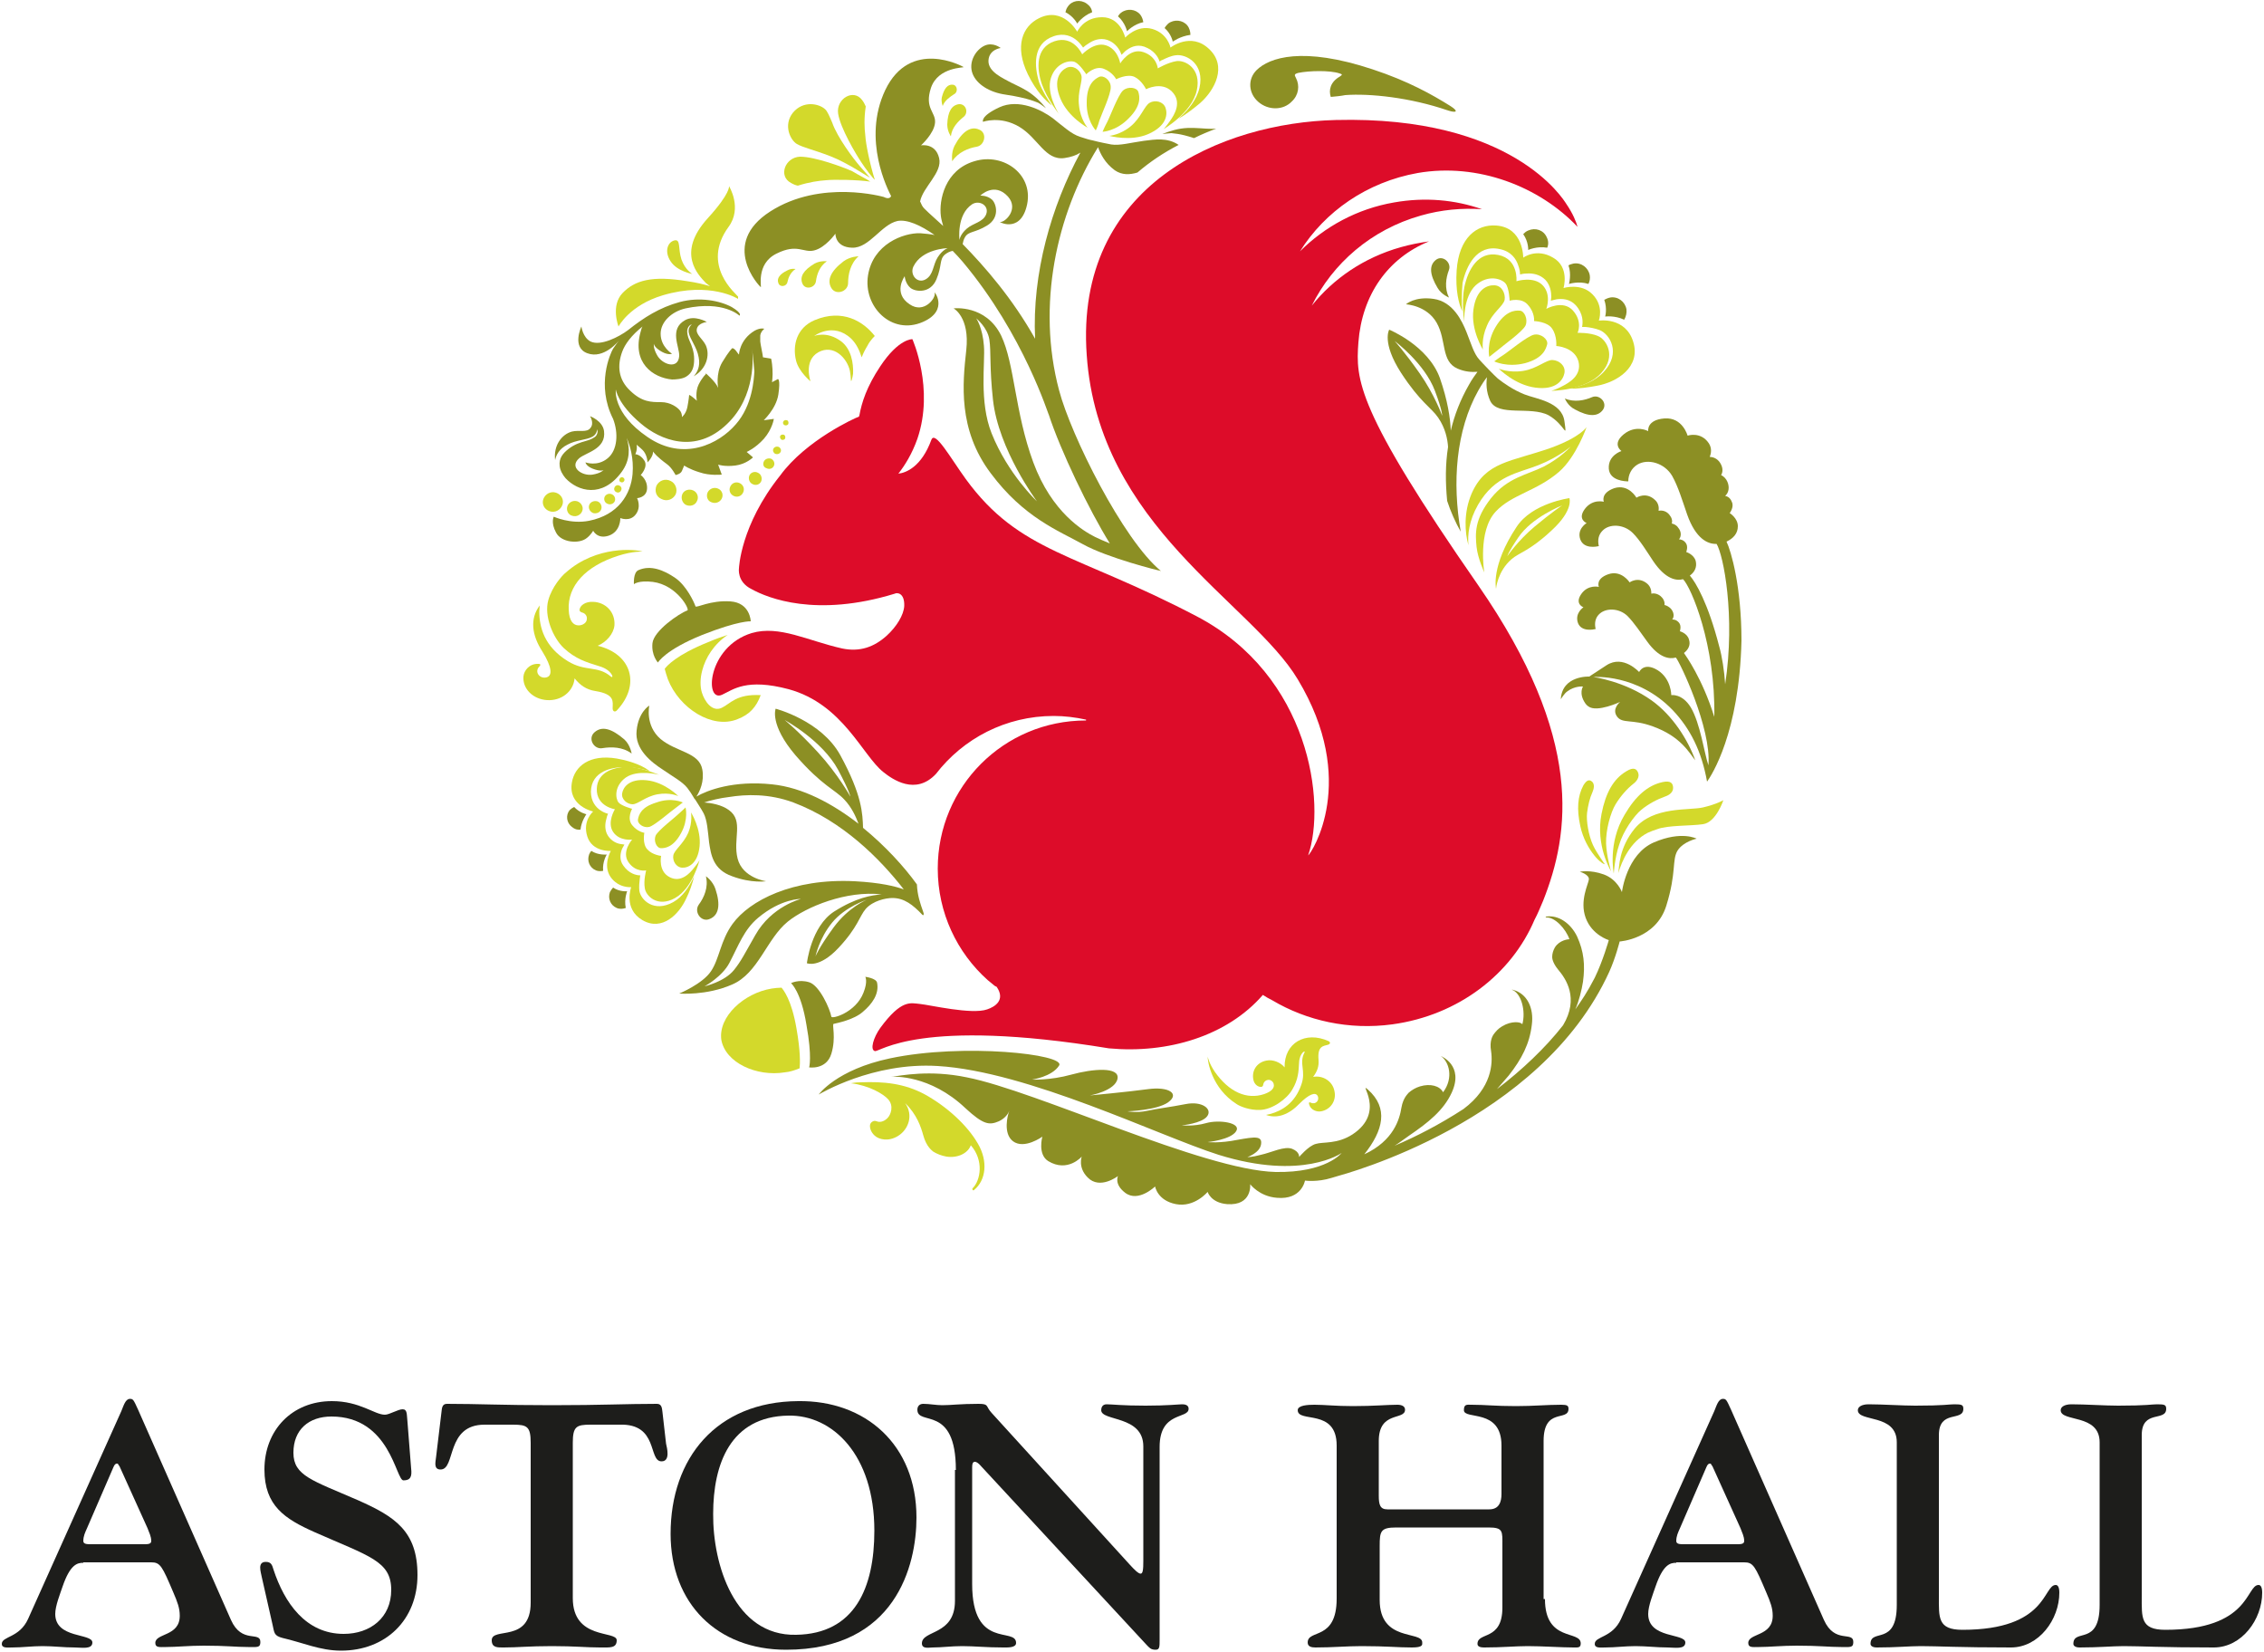 <?xml version="1.0" encoding="utf-8"?>
<!-- Generator: Adobe Illustrator 22.0.0, SVG Export Plug-In . SVG Version: 6.00 Build 0)  -->
<svg version="1.1" id="Layer_1" xmlns="http://www.w3.org/2000/svg" xmlns:xlink="http://www.w3.org/1999/xlink" x="0px" y="0px"
	 viewBox="0 0 500 364.8" style="enable-background:new 0 0 500 364.8;" xml:space="preserve">
<style type="text/css">
	.st0{fill:#D3D92B;}
	.st1{fill:#8C8F24;}
	.st2{fill:#DD0C29;}
	.st3{fill:#1D1D1B;}
</style>
<path class="st0" d="M266.7,233.3c0,0,0.3,1.5,1.6,3.4c3.1,4.4,7,6.2,10.9,4.9c1.7-0.6,2.3-1.4,2.1-2.2c-0.1-0.6-0.8-1.1-1.4-0.9
	c-0.5,0.1-0.8,0.5-0.9,0.9c0,0.3-0.2,0.6-0.4,0.6c-0.7,0.1-1.6-0.5-1.8-1.6c-0.4-1.9,0.7-3.8,2.9-4.2c1.4-0.3,3.1,0.4,4,1.5
	c-0.1-5.4,4.6-8.1,9.7-5.8c0.4,0.2,0.5,0.6-0.1,0.8c-1,0.3-2.4,0.2-2.1,3.4c0.1,1.4-0.3,2.5-1.2,3.7c2.2-0.4,4.3,1,4.7,3.1
	c0.5,2.1-0.8,4.1-2.9,4.5c-1,0.2-2.4-0.3-2.7-1.6c-0.1-0.5,0.2-0.4,0.4-0.3c1,0.5,2-0.5,1.5-1.5c-0.5-0.9-1.9-0.4-4,1.7
	c-2.3,2.4-4.9,3.4-7.4,2.5c0.3-0.1,0.6-0.1,0.9-0.2c2.6-0.7,5.5-2.4,6.9-6.5c1.1-3.1-0.6-4.6,0.7-7.1c0.3-0.6-1.1,0.1-1.2,2.2
	c-0.1,2.1-0.2,3.8-1.5,6c-1.2,2.1-4.4,4.4-7.1,4.5c-2.3,0.1-4.5-0.8-5.2-1.3C267.6,240.3,266.7,234.4,266.7,233.3L266.7,233.3z"/>
<path class="st1" d="M293.9,21.4c-0.5-1.5-0.1-3.3,2-4.5c0.6-0.4,0.6-0.5-0.1-0.7c-2.1-0.7-6.7-0.6-9.1-0.1
	c-1.1,0.3-0.7,0.6-0.5,1.1c0.9,1.7,0.6,3.8-0.9,5.2c-1.9,2-5.2,2-7.4,0.1c-2.2-1.9-2.4-5-0.4-7c2.8-2.8,10.2-5.3,25.6-0.2
	c7.9,2.6,13.2,5.6,17.2,8.1c1.9,1.2,1.4,1.6-0.5,1c-8.4-2.9-17.4-3.8-22.7-3.4C296.1,21.2,295,21.3,293.9,21.4L293.9,21.4z"/>
<path class="st1" d="M184.1,204.8c-3.3,4.5-4,6.4-4,6.4s0.8-4,3.7-7.5s7.6-5,7.6-5S187.4,200.3,184.1,204.8L184.1,204.8z
	 M166.8,206.5c-2.4,4.2-3.1,5.7-4.7,7.7c-2.1,2.6-6.5,3.6-6.5,3.6s3.9-2.1,5.5-5.2c2-3.8,3.2-7.3,6.3-9.9c5.1-4.3,9.5-4.2,9.5-4.2
	S170.4,200.1,166.8,206.5L166.8,206.5z M180.7,166.2c-4.4-4.8-7.4-7.2-7.4-7.2s8.3,4.5,11.8,11c2.6,4.9,2.7,5.9,2.7,5.9
	S185.1,171,180.7,166.2L180.7,166.2z M203.9,201.4c-0.7-2-1.3-3.7-1.4-6.1c-2.8-3.9-7-8.5-11.9-12.5c-0.1-3.1-0.2-7.2-5-16
	c-4.2-7.7-14.3-10.3-14.3-10.3s-1.4,3.5,4.4,10.3c5.9,6.8,8.8,7.6,10.8,9.8c1.6,1.7,2.5,3.7,3.1,5.3c-5.7-4.4-12.3-8-19.1-8.7
	c-8.5-0.9-14.3,1.3-16.7,2.7c0.7-1.1,1.8-3.3,1.3-6c-0.7-3.8-5.7-3.8-9.2-6.7c-3.5-3-2.5-7.4-2.5-7.4s-2.4,1.4-2.8,5.5
	c-0.5,4.2,3.4,7.1,5.7,8.6c2.3,1.6,4.4,2.7,5.5,4.1c1.1,1.4,1.6,2.6,1.7,2.5c0.1,0.2,1.5,2.3,1.9,3.1c0.8,1.6,0.9,3.8,1.2,6.4
	c0.4,2.6,0.8,6,5.1,7.5c4.3,1.6,7.5,1.1,7.5,1.1s-5.2-0.7-6.3-5s1.4-8.3-1.9-10.7c-1.6-1.2-4-1.6-5.5-1.7c1.2-0.4,3.6-1,5.5-1.2
	c3.7-0.6,8.8-0.8,14.2,1.2c10.9,4.1,19.2,12.5,24.4,19.2c-1.9-0.7-5.2-1.5-10.8-1.8c-13.8-0.7-23.3,4.3-27,9.4
	c-2.7,3.7-2.9,7.7-4.8,10.5c-1.9,2.8-7,4.9-7,4.9s6,0.5,11.7-2c5.8-2.5,7.6-10.1,12.3-13.9c4.1-3.3,13-6.9,20.7-6
	c-2.3,0.2-5.6,0.7-10.5,3.8c-5.1,3.3-6,11.4-6,11.4s2.7,1.2,7-3.4c4.3-4.6,4.6-7,6-8.6c1.6-1.8,4.4-2.4,5.9-2.4
	c2.6,0,4.5,1.5,6.6,3.7C204,202.3,204.1,201.8,203.9,201.4L203.9,201.4z"/>
<path class="st0" d="M193.2,74.2c0,0-1,0.9-1.6,2.1c-0.6,1-0.9,1.6-1.3,2.6c-0.5-1.5-1.1-2.9-2.3-4.1c-4-3.8-8.2-0.6-8.2-0.6
	s2.8-1.2,6,1.2c2.2,1.7,2.7,4.8,2.6,7.1c-0.1,0.8-0.5,2.5-0.5,1.1c0-0.4-0.1-1-0.2-1.7c-0.6-2.8-3.6-6-7-4.1
	c-3.3,1.9-1.7,6.4-1.7,6.4s-2.6-2.1-3.2-4.6c-0.8-3.3,0.1-7.2,4.1-8.9C186.1,68.1,190.7,71,193.2,74.2L193.2,74.2z"/>
<path class="st0" d="M141.9,121.8c0,0-2.2-0.1-5.3,0.9c-7.3,2.3-11.3,6.7-11,12c0.1,2.4,1,3.4,2.2,3.4c0.9,0,1.8-0.6,1.8-1.4
	c0.1-0.6-0.3-1.2-0.9-1.4c-0.5-0.1-0.8-0.4-0.7-0.7c0.1-0.9,1.3-1.8,3-1.7c2.8,0.1,4.9,2.3,4.7,5.2c-0.2,1.9-1.8,3.7-3.7,4.5
	c7.5,1.8,9.5,8.6,4.3,14.2c-0.4,0.5-1,0.4-1-0.4c0-1.4,0.6-3.1-3.8-3.8c-2-0.3-3.4-1.3-4.6-2.8c-0.3,3-3,5-6.1,4.8s-5.4-2.5-5.2-5.2
	c0.1-1.3,1.3-2.9,3.3-2.8c0.7,0,0.4,0.4,0.2,0.6c-1.1,1.1,0,2.7,1.5,2.4s1.3-2.3-0.8-5.7c-2.4-3.7-2.8-7.3-0.6-10.2
	c0,0.4-0.1,0.8-0.1,1.3c0,3.5,1.1,7.8,6.3,11c3.9,2.4,6.6,0.9,9.5,3.4c0.8,0.6,0.3-1.5-2.6-2.3c-2.9-0.9-5.2-1.6-7.8-4
	c-2.4-2.3-4.4-7.1-3.4-10.6c0.8-2.9,3-5.4,3.9-6.1C131.8,120.4,140.4,121.3,141.9,121.8L141.9,121.8z"/>
<path class="st1" d="M174.7,217.1c0,0,1.7-0.9,4-0.2s4.6,5.9,4.9,7.6c0.1,0.6,5.4-0.9,7.1-5.3c1-2.5,0.4-3.5,0.4-3.5
	s2.4,0.3,2.6,1.3c0.5,2.5-1.1,4.7-3.1,6.4c-2,1.8-5.7,2.5-6.5,2.7c-0.4,0.1,0.6,3-0.5,6.6s-4.9,3-4.9,3s0.7-2.2-0.6-9.4
	C176.9,218.9,174.7,217.1,174.7,217.1L174.7,217.1z"/>
<path class="st0" d="M170.4,218.3c0.7-0.1,1.5-0.2,2.2-0.2c0.4,0.5,2.2,2.6,3.3,9c0.9,5.1,0.8,7.7,0.7,8.8c-1,0.4-2.1,0.8-3.3,0.9
	c-6.2,1-13.1-2.1-14-7.2C158.6,224.5,164.3,219.3,170.4,218.3L170.4,218.3z"/>
<path class="st0" d="M357.4,192.8c0.2-1.3,0.1-5.5,3.6-9.8c4.1-5,12.1-4,15.1-4.7s4.5-1.6,4.5-1.6s-1.6,4.9-4.5,5.3
	c-2.6,0.4-7.8,0.2-10.1,1.1c-0.7,0.2-1.4,0.5-2.1,0.8C360,185.9,358.2,190.1,357.4,192.8L357.4,192.8z"/>
<path class="st1" d="M139.5,166.4c-2-1.5-4.5-1.5-6.4-1.2c-1.9,0.4-3.4-2.1-1.8-3.5c1.6-1.4,3.7-0.9,6.6,1.6
	C139.2,164.5,139.5,166.4,139.5,166.4L139.5,166.4z"/>
<path class="st1" d="M155.9,193.5c0,0,1.5,1,2.1,2.8c1.2,3.6,0.7,5.8-1.2,6.6c-1.9,0.9-3.6-1.5-2.5-3.1
	C155.5,198.2,156.5,195.9,155.9,193.5L155.9,193.5z"/>
<path class="st1" d="M145.3,146.3c0,0-1.5-1.6-1.2-4.3s5.8-6.5,7.7-7.2c0.6-0.2-2.3-5.6-7.6-6.3c-3.2-0.4-4.2,0.5-4.2,0.5
	s-0.2-2.6,1-3.1c2.7-1.2,5.6,0,8.1,1.7c2.5,1.7,4.2,5.4,4.5,6.3c0.2,0.4,3.3-1.4,7.7-1.1c4.4,0.3,4.5,4.4,4.5,4.4s-2.6-0.2-10.7,3
	C146.9,143.5,145.3,146.3,145.3,146.3L145.3,146.3z"/>
<path class="st0" d="M147.5,150c-0.3-0.8-0.5-1.6-0.7-2.3c0.4-0.6,2.6-3.1,9.6-5.9c1.6-0.7,3.1-1.2,4.3-1.6
	c-3.1,2.1-4.9,5.1-5.6,7.8c-0.5,1.8-0.5,3.6-0.1,4.9c0.6,2,2.3,4.4,4.4,3.4c1.9-0.9,3.2-3.1,8.6-2.8c-1,2.7-2.5,4.3-5.1,5.3
	C157.3,161.1,150,156.4,147.5,150L147.5,150z"/>
<path class="st0" d="M143.5,170.3c-1.3-0.4-3.3-0.9-5.1-0.9c-3.3-0.1-7.8,0.9-7.9,5.4c0,2.2,1.1,3.5,2.2,4.2
	c0.6,0.4,1.2,0.6,1.6,0.7c-0.2,0.3-0.3,0.8-0.4,1.2c-0.3,1-0.4,2.5,0.4,3.7c0.8,1.2,2,1.7,2.9,1.8c0.2,0,0.5,0.1,0.7,0.1
	c-0.2,0.3-0.3,0.6-0.5,0.9c-0.4,1-0.7,2.5,0.3,3.8c1.2,1.7,2.8,2.1,3.7,2.1l-0.1,0.7c-0.1,0.8-0.2,1.8-0.1,2.7
	c0.3,2,3.2,4.9,7.5,2.5c2.1-1.2,3.5-3.4,4.4-5.3l0.2-0.5c-0.3,1.6-1.1,3.7-1.7,4.9c-1.6,3.6-5.4,7.4-9.7,4.9s-2.5-7.3-2.5-7.3
	s-2.8,0.3-4.6-2.3c-1.7-2.6,0.1-5.7,0.1-5.7s-4.1,0.3-5.2-3.2c-1.1-3.5,1.3-5.5,1.3-5.5s-5.6-1.2-4.7-6.4c0.6-3.6,3.9-6.3,9.9-5.3
	C140.1,168.2,142.4,169.4,143.5,170.3L143.5,170.3z"/>
<path class="st0" d="M149.8,175.8c0,0-1.9-0.9-4.6-0.4c-2.7,0.5-4.3,2.2-5.5,2.2s-2.5-1.1-2.3-2.4c0.2-1.3,1.5-3.3,5.4-2.9
	C146.8,172.7,149.8,175.8,149.8,175.8L149.8,175.8z"/>
<path class="st0" d="M150.8,177.2c0,0-0.8,0.6-1.7,1.3c-0.9,0.6-4.4,3.7-5.7,4.1c-1.3,0.3-2.7-0.7-2.5-1.7s0.7-2.7,4.1-3.7
	C148.3,176,150.8,177.2,150.8,177.2L150.8,177.2z"/>
<path class="st0" d="M152.6,179.4c0,0,2.3,3.6,1.9,7.5c-0.4,3.9-2.6,4.8-3.9,4.7c-1.3-0.1-2.1-1.5-1.9-2.7c0.2-1.2,2.2-2.5,3.3-5
	C153,181.5,152.6,179.4,152.6,179.4L152.6,179.4z"/>
<path class="st0" d="M151.4,178.3c0,0,0.7,2.6-1,5.7c-1.7,3.1-3.5,3.3-4.4,3.3c-1,0-1.7-1.6-1.2-2.8c0.6-1.2,4.3-4,5.1-4.8
	C150.7,179,151.4,178.3,151.4,178.3L151.4,178.3z"/>
<path class="st0" d="M145.6,171.1c-0.3-0.1-4.8-1.2-7.4,0.6c-2.6,1.9-2.3,4.6-1.6,5.5c0.7,0.8,3,1.4,3,1.4s-1.2,2.1,0,3.6
	s2.7,1.7,2.7,1.7s-0.5,2.5,0.7,3.7c1.1,1.2,3,1.4,3,1.4s-0.7,3.4,1.9,4.7c2.5,1.3,4.5-0.9,5.4-2.1c1-1.2,1.2-1.7,1.2-1.7
	s-1.5,6.2-5.4,8.4s-6.5-0.5-6.7-2.2c-0.3-1.7,0.3-3.9,0.3-3.9s-2.3,0.5-3.9-1.8c-1.6-2.3,0.8-5,0.8-5s-2.8,0.4-4.2-1.7
	c-1.4-2.1,0.4-5,0.4-5s-4.1-0.6-4-4.5s4.1-4.9,7.3-4.9C142.2,169.7,145.6,171.1,145.6,171.1L145.6,171.1z"/>
<path class="st1" d="M130.6,187.9c1.5,1,3.4,0.8,3.4,0.8s-1,1.6-0.8,3.6c-0.5,0.1-1.1,0.1-1.6-0.1c-1.4-0.6-2-2.1-1.5-3.5
	C130.2,188.5,130.3,188.2,130.6,187.9L130.6,187.9z"/>
<path class="st1" d="M135.4,196c1.5,1,3.1,0.8,3.1,0.8s-0.7,1.7-0.3,3.7c-0.6,0.2-1.3,0.3-2,0c-1.4-0.6-2-2.1-1.5-3.5
	C134.9,196.6,135.2,196.2,135.4,196L135.4,196z"/>
<path class="st1" d="M126.8,178.2c1.2,1.3,2.7,1.6,2.7,1.6s-1.1,1.5-1.3,3.4c-0.7,0.1-1.3-0.1-1.9-0.6c-1.2-0.9-1.4-2.6-0.5-3.7
	C126.1,178.6,126.4,178.4,126.8,178.2L126.8,178.2z"/>
<path class="st0" d="M120,110.2c0.4-1.1,1.6-1.8,2.8-1.4c1.2,0.4,1.8,1.6,1.4,2.7s-1.6,1.8-2.8,1.4
	C120.2,112.5,119.6,111.3,120,110.2L120,110.2z"/>
<path class="st0" d="M125.3,111.8c0.3-0.9,1.3-1.4,2.2-1.1s1.4,1.3,1.1,2.1c-0.3,0.9-1.3,1.4-2.2,1.1
	C125.5,113.7,125,112.7,125.3,111.8L125.3,111.8z"/>
<path class="st0" d="M130.1,111.6c0.2-0.7,1-1.1,1.8-0.9c0.7,0.2,1.1,1,0.9,1.7c-0.2,0.7-1,1.1-1.8,0.9
	C130.3,113,129.9,112.3,130.1,111.6L130.1,111.6z"/>
<path class="st0" d="M133.5,109.8c0.2-0.6,0.9-0.9,1.5-0.7c0.6,0.2,1,0.8,0.8,1.5c-0.2,0.6-0.9,0.9-1.5,0.7
	C133.6,111.1,133.3,110.4,133.5,109.8L133.5,109.8z"/>
<path class="st0" d="M135.7,107.7c0.1-0.4,0.6-0.7,1-0.5c0.4,0.1,0.7,0.6,0.5,1c-0.1,0.4-0.6,0.7-1,0.5
	C135.8,108.6,135.5,108.1,135.7,107.7L135.7,107.7z"/>
<path class="st0" d="M136.8,105.8c0.1-0.3,0.4-0.5,0.7-0.4s0.5,0.4,0.4,0.7c-0.1,0.3-0.4,0.5-0.7,0.4
	C136.8,106.4,136.7,106.1,136.8,105.8L136.8,105.8z"/>
<path class="st1" d="M384.6,141.5c-0.5,20.4-6.6,29.7-7.6,31.1c-1.2-6.7-3.7-11.7-7.6-15.8c-7.8-8.1-17.5-7.3-17.5-7.3
	s6.9,0.9,12.9,5.2c4.6,3.3,8,8.7,9.6,13.2c-1.3-1.6-3.2-5.3-9.4-7.5c-4.6-1.7-6.7-0.5-7.9-2.2c-1.2-1.7,0.7-3.2,0.7-3.2
	s-5.1,2.4-7,1c-0.3-0.2-0.5-0.4-0.7-0.7c-1.5-2.2-0.5-3.7-0.5-3.7s-1.8-0.2-3.5,1.1c-0.6,0.4-1.4,1.7-1.4,1.7c0.3-5.3,6.3-5,6.3-5
	s0.1-0.1,3.8-2.5c3.7-2.4,7.2,1.5,7.2,1.5s1-2.3,4.1-0.4c3,1.9,3,5.5,3,5.5s2.4-0.4,4.3,2.7c2.1,3.5,3,10.2,3.9,12.8
	c0.7-8.2-6.4-23-7.2-23.8c-1.4,0.4-3.7,0.1-6.3-3.5c-1.4-1.9-2.9-4.2-4.4-5.7c-1.9-1.8-4.9-1.8-6.3-0.3c-0.8,0.8-1,2-0.7,3.2
	c-0.4,0.1-3.1,0.7-3.9-1.3c-0.8-2.2,1.2-3.5,1.2-3.5s-2-0.7-0.5-2.9s3.9-1.6,3.9-1.6s-0.8-1.8,2.1-2.8s4.7,1.8,4.7,1.8
	s1.9-1.4,3.9,0.3c0.8,0.7,0.9,1.6,0.9,2.2c0.7-0.2,1.7,0.1,2.3,0.8c0.5,0.5,0.7,1.2,0.6,1.7c0.5,0.1,1,0.4,1.4,0.8
	c0.7,0.8,0.8,1.8,0.3,2.4c0.3,0,0.9,0,1.5,0.7s0.2,1.9,0.2,1.9s1.6,0.4,2,1.8c0.4,1.2-0.1,2.2-1.1,3c0.4,0.6,4,5.5,6.7,14.1
	c0.3-15.9-5.1-28.6-6.9-30.4c-1.5,0.4-3.9,0-6.6-4c-1.4-2.1-2.9-4.6-4.5-6.2c-2-2-5.2-2.1-6.7-0.5c-0.9,0.9-1.1,2.1-0.8,3.4
	c-0.5,0.1-3.3,0.7-4.1-1.5c-0.8-2.3,1.4-3.6,1.4-3.6s-2.1-0.8-0.4-3.1c1.7-2.3,4.2-1.6,4.2-1.6s-0.8-1.9,2.3-3
	c3.2-1,4.9,2.1,4.9,2.1s2.1-1.4,4.1,0.5c0.8,0.7,0.9,1.7,0.8,2.4c0.8-0.2,1.8,0.1,2.4,0.9c0.5,0.6,0.7,1.3,0.5,1.9
	c0.5,0.1,1.1,0.4,1.4,0.9c0.7,0.8,0.8,1.9,0.2,2.6c0.3,0,1,0.1,1.5,0.8c0.6,0.8,0.1,2,0.1,2s1.7,0.5,2.1,2c0.3,1.3-0.2,2.4-1.3,3.2
	c1.3,1.5,4,6,6.5,15.7c0.6,2.1,1.1,5.3,1.3,8.3c2.3-15.1-0.4-28.6-1.9-31c-1.9,0.1-4.6-1.1-6.5-6.5c-1-2.9-2-6.2-3.3-8.5
	c-1.7-2.9-5.4-3.9-7.7-2.5c-1.3,0.8-2,2.2-2,3.7c-0.6,0-4.1-0.1-4.3-2.8c-0.2-3,2.8-3.9,2.8-3.9s-2.2-1.5,0.5-3.7s5.4-0.7,5.4-0.7
	s-0.4-2.5,3.6-2.8s5.1,3.8,5.1,3.8s2.9-1,4.7,1.7c0.7,1.1,0.5,2.2,0.2,3c1,0,2,0.6,2.5,1.7c0.4,0.8,0.4,1.7,0,2.3
	c0.6,0.3,1.1,0.8,1.4,1.5c0.5,1.2,0.3,2.4-0.5,3.1c0.4,0.1,1.1,0.3,1.5,1.4c0.5,1.1-0.5,2.4-0.5,2.4s1.8,1.1,1.8,2.9
	c0,1.6-1,2.7-2.5,3.4C382.3,121.7,384.6,129.5,384.6,141.5L384.6,141.5z"/>
<path class="st1" d="M349.6,216.8c-0.3,1.9-0.9,4.3-1.7,6.1c1.4-2,2.6-3.7,4.3-7c1.8-3.7,3.1-8.3,3.1-8.3s-3.7-1.1-5.1-4.9
	c-1.4-3.8,0.6-7.5,0.7-8.5c0.1-1.1-2-1.7-2-1.7s2.3-0.5,5.3,0.6s4,3.9,4,3.9s1-8.4,7.1-11s9.4-0.8,9.4-0.8s-2.9,0.6-4.2,2.6
	c-1.3,2.1-0.2,4.8-2.5,12.2s-10.3,7.9-10.3,7.9s-0.9,3.6-2.3,6.7c-15.2,33.3-58.6,44.7-60.3,45.2c-0.4,0.1-0.7,0.2-1,0.3
	c-3.2,1-5.9,0.6-5.9,0.6s-0.7,4.3-6.2,3.8c-3.9-0.3-5.9-3-5.9-3s0.5,4.8-5.1,4.4c-3.6-0.3-4.3-2.7-4.3-2.7s-2.9,3.5-7,2.7
	s-4.6-3.9-4.6-3.9s-3.7,3.6-6.6,1.4c-2.5-1.9-1.6-3.7-1.6-3.7s-4,3.1-6.7,0.3c-2.2-2.2-1.3-4.6-1.3-4.6s-3.1,3.6-7.4,1
	c-2.4-1.5-1.3-5.4-1.3-5.4s-4,2.9-6.5,1c-2.2-1.7-1.2-5.7-0.8-6.7c-0.2,0.5-0.8,1.6-2.3,2.3c-2.1,0.9-3.4,0.8-7.4-2.9
	c-7.8-7.4-15.9-7-16.4-6.9c2.3-0.3,8.5-1.6,16.7,0.1c15.4,3,52.2,20.5,68.2,20.9c11.2,0.2,14.6-4.2,14.6-4.2s-8.6,6.2-27.2,0.4
	c-13.2-4.2-42-18.4-62-19.6c-14.4-0.9-26.1,6.2-26.3,6.3c0,0,3.9-5.5,15.8-8c16.1-3.4,38.9-0.9,37.3,1.6c-1.6,2.5-6,3.1-6,3.1
	s4,0.2,8.7-1.1s10.7-1.8,10.2,0.9s-6.1,3.7-6.1,3.7s8.5-0.8,12.9-1.4c4.5-0.6,7,1,4.4,2.9c-2.5,1.8-9,2-9,2s2,0.4,4.3-0.1
	s5-0.8,8.6-1.5s5.9,1.1,4.7,2.7c-1.2,1.6-5.6,2-5.6,2s2.6,0.3,5.4-0.5s7.8-0.1,6.6,1.8c-1.2,1.9-6.3,2.4-6.3,2.4s2.7,0.3,6.6-0.5
	c3.9-0.7,5.5-0.9,5.2,1s-3,2.8-3,2.8s0.8,0.1,3-0.5c2.3-0.5,5.2-2,6.9-1.3c1.7,0.7,1.5,1.8,1.5,1.8s2.1-2.5,3.7-2.9
	c1.6-0.5,4.7,0.1,8.1-2.1c7.6-5,1.1-11.9,3.4-9.9c4.6,4.1,3.4,9-0.8,14.3c6.5-3,7.8-7.8,8.2-10.3c0.4-2.3,1.5-3.1,1.6-3.3
	c0.7-0.6,1.5-1.1,2.5-1.4c2.3-0.7,4.4-0.1,5.1,1.3c2.4-3.2,1.3-6.8-0.5-8c0,0,5.2,2,2.4,8.1c-1.8,3.9-5.2,6.6-9.3,9.4
	c-0.6,0.4-2.6,1.9-3.3,2.3c4.7-2,9.8-4.6,15.2-8.1c6.3-4.7,6.5-10.1,6.1-12.8c-0.4-2.3,0.4-3.4,0.5-3.6c0.5-0.7,1.1-1.4,2-1.9
	c2-1.2,4.1-1,4.4-0.4c0.8-2.9-0.2-6.8-2.2-7.6c-0.2-0.1,0-0.1,0.2,0c3,0.8,4.6,3.9,4.1,7.7c-0.5,4.2-2.2,7.5-5.1,11.2
	c-0.5,0.6-2.1,2.4-2.6,3c5.5-4.2,10.7-9.1,14.6-14.1c3.6-6,0.6-10.3-1.1-12.3c-1.3-1.6-1.3-2.6-1.3-2.8c0-0.7,0.2-1.4,0.6-2.1
	c1-1.6,2.9-1.8,3.2-1.8c-0.8-2.3-3.2-4.9-5.1-4.8c-0.2,0-0.2-0.1,0-0.2c2.7-0.4,5.4,1.5,6.8,4.4
	C349.8,210.1,350.1,213.1,349.6,216.8L349.6,216.8z"/>
<path class="st0" d="M152.9,60.5c0,0-3.4-0.6-4.8-2.8c-1.4-2.1-0.7-4.2,0.8-4.6c1.5-0.4,0.8,1.8,1.6,4.2
	C151.3,59.6,152.9,60.5,152.9,60.5L152.9,60.5z"/>
<path class="st0" d="M163,66c0,0-6.1-3.9-16.6-0.8c-7.4,2.2-9.8,6.9-9.8,6.9s-1.8-4.6,0.9-7.4c2.7-2.8,6.5-3.9,14.3-2.6
	c2.1,0.3,3.7,0.7,5,1.1c-0.3-0.2-0.6-0.5-0.9-0.7c-1.7-1.8-6.6-6.6,0.4-14.3c5.1-5.6,4.7-7.1,4.7-7.1s3,4.8-0.1,9
	c-6.2,8.5,1.7,14.8,2.1,15.4L163,66L163,66z"/>
<path class="st0" d="M190.1,239c5-0.2,9.6,0.2,14.2,2.7c4.7,2.6,9.3,6.7,11.7,10.9c2.2,3.8,1.8,8-0.9,10.2c-0.2,0.2-0.5-0.2-0.3-0.4
	c1.8-1.8,2.5-6.2-0.4-9.5c-0.6,1.7-2.8,2.9-5.4,2.5c-1.1-0.2-2.1-0.6-2.9-1.1c-0.2-0.2-1.5-1-2.2-3.6c-0.5-1.8-1.4-4.6-4-7.1
	c1.9,2.7,0.7,5.8-1.5,7.2s-4.3,0.8-5.2,0c-1-0.9-1.2-2-1-2.6c0.1-0.3,0.7-0.9,1.4-0.6c0.7,0.3,1.6,0.1,2.4-0.7
	c0.7-0.7,1.5-2.7,0.1-4.2c-1-1.1-4.1-3-8.2-3.5C188.2,239.2,188.7,239,190.1,239L190.1,239z"/>
<path class="st0" d="M232.3,23.3c-1.3-1-3.4-3-5.3-6.9c-3-6.2-1.2-10.6,2.5-12.4c5.3-2.6,8.4,3,8.4,3s1.4-3.2,5.5-3.2
	s5.1,4.5,5.1,4.5s2.6-2.9,6-1.9s4,4.1,4,4.1S263,7,267,10.8c4.1,3.8,1.3,9.1-2,12c-1.2,1-3.1,2.5-4.7,3.4l0.4-0.4
	c1.7-1.5,3.6-3.8,4.2-6.4c1.2-5.3-2.9-7.5-5.2-7.2c-1,0.1-2.1,0.6-2.9,1c-0.3,0.1-0.5,0.2-0.7,0.4c-0.3-1-1.2-2.5-3.4-3.3
	c-1.8-0.6-3.2,0.2-4.2,1c-0.3,0.3-0.6,0.6-0.8,0.8c-0.1-0.2-0.2-0.5-0.3-0.7c-0.5-1-1.4-2.1-2.9-2.6c-1.6-0.5-3.1,0.1-4.1,0.8
	c-0.5,0.3-0.9,0.6-1.2,0.9c-0.3-0.4-0.7-1-1.3-1.5c-1.1-1-2.9-1.8-5.2-1c-4.7,1.6-4.3,6.7-3.2,10.2C230.2,20.1,231.4,22,232.3,23.3
	L232.3,23.3z"/>
<path class="st0" d="M240.2,28.2c0,0-4.3-2.3-6-6.4s-0.1-6.1,1.3-6.8c1.4-0.7,2.9,0.3,3.3,1.6c0.4,1.3-0.9,3.6-0.5,6.7
	C238.6,26.4,240.2,28.2,240.2,28.2L240.2,28.2z"/>
<path class="st0" d="M242,28.8c0,0-2.1-2.2-2-6.2c0-4,1.7-5.1,2.7-5.6s2.6,0.7,2.6,2.2c0.1,1.5-2.1,6.2-2.5,7.4
	C242.5,27.8,242,28.8,242,28.8L242,28.8z"/>
<path class="st0" d="M245,30c0,0,2.4-0.2,4.7-2.1s3-4.5,4.2-5.2c1.2-0.7,3-0.3,3.5,1.1s0.3,4-3.8,5.8C249.7,31.3,245,30,245,30
	L245,30z"/>
<path class="st0" d="M243.5,29.1c0,0,0.4-1,1-2.1s2.4-6,3.5-7s3.1-0.7,3.4,0.3c0.3,1,0.7,3-2.1,5.8C246.5,29,243.5,29.1,243.5,29.1
	L243.5,29.1z"/>
<path class="st0" d="M233.9,25.2c0,0-2.6-3.2-3.8-6.6c-1.2-3.5-1.4-8.1,2.8-9.5S239,12,239,12s2.6-2.8,5.2-2c2.7,0.8,3.2,4,3.2,4
	s2.1-3.5,5.1-2.5s3.2,3.6,3.2,3.6s2.2-1.3,4.1-1.6s5.6,1.6,4.5,6.5s-7.3,8.5-7.3,8.5s0.4-0.4,1.4-1.8s2.7-4.2,0.4-6.5
	c-2.3-2.3-5.7-0.5-5.7-0.5s-0.9-1.9-2.5-2.7c-1.6-0.8-4.1,0.5-4.1,0.5s-0.7-1.5-2.7-2.3s-3.9,1.2-3.9,1.2s-1.4-2.2-2.5-2.7
	s-4.2,0.1-5.3,3.5C231,20.5,233.7,25,233.9,25.2L233.9,25.2z"/>
<path class="st1" d="M222.1,20.9c-3.6-0.5-6.4-2.3-7.3-4.6c-1-2.6,0.7-5.3,2.6-6.2c1.9-0.9,3.6,0.5,3.6,0.5s-2.6,0.3-2.7,2.8
	c-0.1,2.5,3.3,3.9,4.9,4.8c1.6,0.8,3.3,1.5,4.8,2.7c1.6,1.2,3,3,3,3s-1.3-1-1.7-1.2C228.9,22.6,227.4,21.7,222.1,20.9L222.1,20.9z"
	/>
<path class="st1" d="M263.7,30.5c-3.3-1.1-4.6-1-5-1.1c-0.4,0-2,0.2-2,0.2s2.1-0.9,4.1-1.2c2-0.3,3.7-0.1,5.5,0c0.6,0,1.4,0.1,2.3,0
	C267,29,265.3,29.7,263.7,30.5L263.7,30.5z"/>
<path class="st1" d="M246.9,3.6c0.2-0.3,0.4-0.6,0.7-0.8c1.3-1,3.2-0.8,4.2,0.4c0.4,0.5,0.6,1.1,0.7,1.7c-2.1,0.4-3.6,2-3.6,2
	S248.5,5,246.9,3.6L246.9,3.6z"/>
<g>
	<path class="st1" d="M257.2,6.2c0.2-0.4,0.5-0.7,0.8-1c1.3-1,3.2-0.8,4.2,0.4c0.5,0.6,0.7,1.4,0.7,2.1C260.6,8,259,9.2,259,9.2
		S258.7,7.5,257.2,6.2L257.2,6.2z"/>
	<path class="st1" d="M235.3,2.7c0.1-0.4,0.2-0.8,0.5-1.2c0.9-1.4,2.8-1.7,4.2-0.7c0.7,0.5,1.1,1.1,1.2,1.9
		c-2.1,0.8-3.3,2.5-3.3,2.5S237.1,3.6,235.3,2.7L235.3,2.7z"/>
</g>
<path class="st0" d="M193.2,39.7c-0.5-0.4-2.1-2.5-3-3.9c-1.2-1.8-4.6-7.5-5.1-10.7c-0.5-3.3,3.4-5.6,5.3-3c0.4,0.5,0.6,1,0.8,1.4
	c-0.4,2.6-0.3,4.8-0.1,6.4C191.2,31.8,192.1,36.2,193.2,39.7L193.2,39.7z"/>
<path class="st0" d="M192.2,40.1c-2.8-0.4-8-0.5-9.8-0.3c-1.5,0.1-3.7,0.4-6.2,1.2c-0.5-0.1-1-0.3-1.5-0.6c-2.9-1.5-1.3-5.7,2-5.8
	c3.3,0,9.5,2.3,11.5,3.2C189.5,38.6,191.7,39.7,192.2,40.1L192.2,40.1z"/>
<path class="st0" d="M183.4,34.5c-3.9-1.5-6-1.9-7.4-2.7c-1.4-0.8-3.1-4.1-0.9-6.9c2.3-2.8,5.8-2,7.1-0.8c0.5,0.4,1,1.6,1.6,3
	c1.1,3.2,4.7,8,6.1,9.6l0.7,0.8c0.3,0.4,1.2,1.3,1.5,1.7C192.2,39.4,187.3,36,183.4,34.5L183.4,34.5z"/>
<path class="st0" d="M189.6,56.6c-1.8,1.6-2.3,4-2.3,5.9s-2.7,2.8-3.7,1.1c-1-1.7-0.2-3.7,2.7-5.9C187.8,56.6,189.6,56.6,189.6,56.6
	L189.6,56.6z"/>
<path class="st0" d="M182.6,57.7c-1.6,1.1-2.2,2.9-2.4,4.4s-2.4,2-3,0.5c-0.6-1.5,0.2-2.9,2.7-4.4C181.2,57.5,182.6,57.7,182.6,57.7
	L182.6,57.7z"/>
<path class="st0" d="M210.3,35.6c0,0-0.3-1.8,0.5-3.4c1.7-3.2,3.6-4.4,5.4-3.6c1.9,0.7,1.3,3.5-0.5,3.8
	C213.9,32.7,211.6,33.6,210.3,35.6L210.3,35.6z"/>
<path class="st0" d="M210,30.1c0,0-0.8-1.1-0.8-2.6c0.1-2.9,1-4.3,2.6-4.5c1.6-0.1,2.2,2,0.9,2.9C211.6,26.8,210.2,28.2,210,30.1
	L210,30.1z"/>
<path class="st0" d="M208.2,23.4c0,0-0.4-0.9-0.2-1.9c0.5-2,1.3-2.9,2.4-2.8c1.1,0.1,1.2,1.7,0.3,2.1
	C209.8,21.4,208.6,22.2,208.2,23.4L208.2,23.4z"/>
<path class="st0" d="M175.7,59.4c-1.1,0.7-1.6,1.9-1.8,2.9s-1.7,1.2-2,0.2c-0.4-1,0.3-2,2-2.8C174.8,59.2,175.7,59.4,175.7,59.4
	L175.7,59.4z"/>
<path class="st1" d="M345.6,88c2.1,0.9,4.4,0.4,6-0.3c1.6-0.7,3.5,1.2,2.4,2.8c-1.1,1.5-3.1,1.6-6.2-0.1
	C346.2,89.6,345.6,88,345.6,88L345.6,88z"/>
<path class="st1" d="M320,65.7c0,0-1.6-0.6-2.5-2.1c-1.8-3-1.9-5-0.4-6.2s3.5,0.6,2.9,2.2C319.3,61.4,319,63.7,320,65.7L320,65.7z"
	/>
<path class="st0" d="M322.9,68.7c-0.7-1.6-1.5-4.5-1.2-9c0.5-7.2,4.4-10.2,8.7-9.9c6.1,0.4,6,7.1,6,7.1s2.9-2.2,6.6,0
	c3.7,2.1,2.3,6.7,2.3,6.7s3.9-1.2,6.4,1.4c2.6,2.6,1.4,5.8,1.4,5.8s5.9-0.9,7.6,4.7c1.7,5.5-3.5,8.9-8.1,9.7
	c-1.6,0.3-4.1,0.7-6.1,0.6l0.6-0.1c2.3-0.5,5.2-1.5,7.1-3.6c3.9-4.2,1.3-8.3-0.9-9.2c-1-0.4-2.2-0.6-3.1-0.7c-0.3,0-0.6,0-0.8,0
	c0.2-1,0.3-2.9-1.4-4.8c-1.3-1.4-3-1.5-4.3-1.3c-0.4,0.1-0.8,0.2-1.2,0.3c0-0.2,0.1-0.5,0.1-0.8c0-1.1-0.2-2.6-1.3-3.8
	c-1.2-1.2-2.8-1.5-4.1-1.4c-0.6,0-1.1,0.1-1.5,0.2c0-0.5-0.1-1.2-0.4-2c-0.5-1.5-1.6-3.1-4.1-3.6c-5.1-1.1-7.4,3.8-8.2,7.5
	C322.8,64.7,322.8,67.1,322.9,68.7L322.9,68.7z"/>
<path class="st0" d="M327.5,77.2c0,0-2.7-4.3-2.1-8.8c0.6-4.6,3.1-5.5,4.7-5.4s2.4,1.8,2.2,3.2c-0.3,1.4-2.7,2.8-3.9,5.7
	C327.1,74.8,327.5,77.2,327.5,77.2L327.5,77.2z"/>
<path class="st0" d="M328.9,78.8c0,0-0.7-3.1,1.4-6.6s4.2-3.7,5.3-3.6c1.1,0,1.9,2,1.3,3.3c-0.7,1.4-5.1,4.5-6.1,5.4
	C329.8,78.1,328.9,78.8,328.9,78.8L328.9,78.8z"/>
<path class="st0" d="M331,81.4c0,0,2.2,1,5.4,0.5c3.1-0.5,5.1-2.5,6.5-2.4c1.5,0.1,2.9,1.3,2.6,2.9c-0.3,1.5-1.8,3.8-6.4,3.2
	C334.5,85,331,81.4,331,81.4L331,81.4z"/>
<path class="st0" d="M330,79.8c0,0,0.9-0.7,2-1.4c1.1-0.7,5.3-4.2,6.8-4.5s3.1,1,2.9,2.1c-0.3,1.1-0.9,3.1-4.9,4.2
	C332.8,81.2,330,79.8,330,79.8L330,79.8z"/>
<path class="st0" d="M323.4,71.3c0,0-0.7-4.3,0-7.9c0.8-3.8,3-8,7.5-7.1s4,5.8,4,5.8s3.8-1.2,5.8,0.9s0.8,5.2,0.8,5.2
	s3.7-2.1,5.9,0.4c2.2,2.5,1,4.9,1,4.9s2.7-0.1,4.5,0.7c1.8,0.7,4.2,4.4,0.7,8.2c-3.5,3.9-11,3.9-11,3.9s0.6-0.1,2.2-0.9
	s4.6-2.4,3.8-5.6c-0.9-3.2-4.9-3.4-4.9-3.4s0.2-2.2-0.9-3.8c-1-1.6-4-1.7-4-1.7s0.2-1.8-1.3-3.5c-1.4-1.8-4.1-1-4.1-1
	s-0.1-2.8-0.9-3.8s-3.8-2.1-6.6,0.4C323.2,65.5,323.3,70.9,323.4,71.3L323.4,71.3z"/>
<path class="st1" d="M346.4,58.6c0.3-0.2,0.7-0.3,1.1-0.4c1.7-0.3,3.3,0.9,3.6,2.6c0.1,0.7,0,1.3-0.3,1.9c-2.1-0.7-4.3,0-4.3,0
	S347.1,60.6,346.4,58.6L346.4,58.6z"/>
<path class="st1" d="M354.3,66.2c0.4-0.2,0.8-0.4,1.3-0.5c1.7-0.3,3.3,0.9,3.6,2.6c0.1,0.8-0.1,1.6-0.5,2.3c-2.1-1-4.2-0.7-4.2-0.7
	S355,68.2,354.3,66.2L354.3,66.2z"/>
<path class="st1" d="M336.4,51.7c0.3-0.3,0.6-0.6,1.1-0.8c1.6-0.7,3.4-0.1,4.1,1.5c0.4,0.8,0.4,1.6,0.1,2.3
	c-2.3-0.4-4.2,0.5-4.2,0.5S337.6,53.4,336.4,51.7L336.4,51.7z"/>
<path class="st0" d="M327.8,126.4c0,0-1.4-3-1.7-5.6c-0.3-3-0.5-6.1,3.2-10.8c3.7-4.6,7.9-5.1,11.7-7c3.8-2,5.9-4.4,5.9-4.4
	s-2.6,2.3-7.1,4.1c-4.5,1.8-9.6,2.2-13.4,8.8c-2,3.5-2.3,6.6-2.1,8.9c-0.8-2.8-1.1-7.2,0.7-11.4c3.1-7.1,8.7-7,17.5-10.1
	c6.6-2.4,7.9-4.6,7.9-4.6s-2.3,6.6-6.1,9.9c-5,4.3-10.5,5-14,8.8C326.3,117.3,327.8,126.4,327.8,126.4L327.8,126.4z"/>
<path class="st0" d="M145,107.2c0.6-1.1,1.9-1.6,3.1-1c1.1,0.5,1.6,1.9,1.1,3c-0.6,1.1-1.9,1.6-3.1,1
	C144.9,109.7,144.5,108.4,145,107.2L145,107.2z"/>
<path class="st0" d="M150.7,109.1c0.4-0.9,1.5-1.2,2.4-0.8c0.9,0.4,1.3,1.5,0.8,2.4c-0.4,0.9-1.5,1.2-2.4,0.8
	C150.7,111.1,150.3,110,150.7,109.1L150.7,109.1z"/>
<path class="st0" d="M165.5,105c0.3-0.7,1.2-1,1.9-0.6c0.7,0.3,1,1.2,0.7,1.9c-0.3,0.7-1.2,1-1.9,0.6
	C165.5,106.6,165.2,105.7,165.5,105L165.5,105z"/>
<path class="st0" d="M168.7,101.9c0.3-0.6,1-0.8,1.6-0.6c0.6,0.3,0.9,1,0.6,1.6c-0.3,0.6-1,0.8-1.6,0.5
	C168.6,103.2,168.4,102.5,168.7,101.9L168.7,101.9z"/>
<path class="st0" d="M170.8,99.1c0.2-0.4,0.7-0.6,1.2-0.4c0.4,0.2,0.6,0.7,0.4,1.1c-0.2,0.4-0.7,0.6-1.2,0.4
	C170.8,100,170.6,99.5,170.8,99.1L170.8,99.1z"/>
<path class="st0" d="M172.3,96.3c0.1-0.3,0.5-0.4,0.8-0.3s0.4,0.5,0.3,0.8c-0.1,0.3-0.5,0.4-0.8,0.3
	C172.3,96.9,172.2,96.5,172.3,96.3L172.3,96.3z"/>
<path class="st0" d="M161.3,107.4c0.4-0.8,1.3-1.1,2.1-0.7s1.1,1.3,0.7,2.1c-0.4,0.8-1.3,1.1-2.1,0.7S160.9,108.2,161.3,107.4
	L161.3,107.4z"/>
<path class="st0" d="M156.3,108.7c0.4-0.8,1.4-1.2,2.3-0.8c0.9,0.4,1.2,1.4,0.8,2.2c-0.4,0.8-1.4,1.2-2.3,0.8
	C156.2,110.6,155.9,109.5,156.3,108.7L156.3,108.7z"/>
<path class="st0" d="M173,93.1c0.1-0.3,0.5-0.4,0.8-0.3s0.4,0.5,0.3,0.8c-0.1,0.3-0.5,0.4-0.8,0.3S172.8,93.4,173,93.1L173,93.1z"/>
<path class="st0" d="M356.4,192.9c0,0-1.4-6.7,2.4-13c2.4-4.1,5.1-6.5,8.4-7.2c1.8-0.4,2.3,0.3,2.3,1.3s-0.9,1.6-1.8,1.9
	c-1.7,0.6-3.6,1.6-5.2,2.9c-1.6,1.3-4,4.7-4.9,7.7C356.6,189.4,356.4,192.9,356.4,192.9L356.4,192.9z"/>
<path class="st0" d="M355.8,192.4c0,0-3.5-5.7-2.1-12.7c0.9-4.6,2.6-7.7,5.5-9.4c1.6-1,2.3-0.5,2.6,0.4c0.3,0.9-0.3,1.8-1.1,2.4
	c-1.4,1.1-2.8,2.7-3.9,4.5s-2.2,5.7-2.1,8.7C354.8,189.1,355.8,192.4,355.8,192.4L355.8,192.4z"/>
<path class="st0" d="M352.1,188.9c-1.2-1.5-2.5-3.7-3.1-6.5c-0.8-3.7-0.6-6.6,0.7-9c0.8-1.3,1.4-1.3,2-0.7c0.5,0.6,0.3,1.5,0,2.2
	c-0.6,1.3-1,3-1.2,4.6c-0.2,1.7,0.3,4.9,1.3,7.1c0.5,1.1,1.2,2.1,1.7,2.9c0.5,0.8,0.9,1.3,0.9,1.3
	C354.4,191,353.2,190.3,352.1,188.9L352.1,188.9z"/>
<path class="st2" d="M219.2,217.3c-0.4-0.3-0.7-0.6-1.1-0.9c-6.7-6-11-14.8-11-24.6c0-18.1,14.6-32.7,32.7-32.7c0,0,0.2-0.1,0-0.2
	c-2.3-0.5-4.7-0.8-7.1-0.8c-10.6,0-20,5-26,12.8c-4.5,4.8-9.6,1.2-11.6-0.4c-4.6-3.6-8.9-15-20.9-18.3c-9.4-2.5-12.3,0.1-14.7,1.2
	c-4,1.9-3.3-10.6,6.5-13.6c6.1-1.8,12.4,1.7,20,3.4c3.9,0.8,7-0.3,9.8-2.8c2.2-2,3.8-4.6,3.9-6.6c0.1-2.9-1.6-3-2.1-2.7
	c-17.3,5.3-28,1-31.6-1c-3.3-1.6-2.8-4.6-2.8-4.6s0.3-9.5,9.1-20.5c5.7-7.8,16.5-12.7,17.4-13c0-0.1,0.1-0.2,0.1-0.3
	c0.5-2.8,1.6-6.3,4.6-10.8c4.1-6.2,7.1-6,7.1-6s4.9,10.9,1.1,22c-1.2,3.4-2.8,5.9-4.2,7.7c1.7-0.2,5.1-1.5,7.3-7.5
	c0.8-2.1,4.2,4,7.6,8.7c11.9,16.3,24.3,16.3,51,30.3c25,13.1,28.6,41.2,24.6,52.8c0.8-0.6,11.2-16.5-2.3-38.9
	c-10.2-17-44-33.8-46.6-71.6c-2.7-37.8,30.1-51.3,55-51.9c39.1-1,50.3,17.6,50.9,18.5c1.5,2.2,2.2,4,2.5,5.1
	c-8.4-8.9-22-14.2-35.3-11.9c-11.2,2-20.5,8.5-26,17.3c5.4-5.4,12.6-9.4,20.8-10.8c6.8-1.2,13.4-0.6,19.4,1.5
	c-4.4-0.3-9,0.1-13.5,1.4c-11,3.1-19.5,10.6-24.1,19.9c4.8-6,11.5-10.6,19.6-12.9c2.1-0.6,4.2-1,6.3-1.3
	c-9.1,3.7-14.8,11.8-15.6,22.3c-0.6,8.2-0.6,14.7,26.5,53.7c23.4,33.8,20.2,54.7,14.3,69.6c-0.6,1.4-1.2,2.9-1.9,4.2
	c-5.1,12-16.8,21.1-31.4,23.1c-9.6,1.3-18.9-0.8-26.5-5.3c-0.8-0.4-1.5-0.8-2.1-1.2c-7.9,9.1-21,13-34,11.8
	c-42-6.9-50.6,0.9-51.7,0.6c-1.1-0.3-0.3-3,1.2-5.1c4.7-6.4,6.7-5.5,8.8-5.3s11.4,2.4,14.8,1.2c1.8-0.6,4.1-2.1,2.1-5
	C219.8,217.8,219.5,217.6,219.2,217.3L219.2,217.3z"/>
<path class="st0" d="M338.9,116.3c-3.7,3.1-6,6.5-6,6.5s0.1-0.7,2.4-4.1c3-4.5,9.7-7.1,9.7-7.1S342.6,113.2,338.9,116.3L338.9,116.3
	z M346.6,110c0,0-8.3,1.1-11.7,6.4c-5.7,8.6-4.5,13.6-4.5,13.6s0.3-3.8,3.4-6.5c1.7-1.5,4-1.8,8.9-6.4
	C347.6,112.6,346.6,110,346.6,110L346.6,110z"/>
<path class="st1" d="M313.5,82.4c-3.3-4.7-5.5-7.1-5.5-7.1s6.6,4.9,8.9,11c1.7,4.5,1.6,5.5,1.6,5.5S316.8,87.1,313.5,82.4
	L313.5,82.4z M345.5,93c-0.6-4.3-6.3-4.9-8.8-5.9s-4.5-2.4-5.9-3.5c-0.8-0.7-3.5-3.5-4.1-4.2c-1.2-1.3-1.8-3.5-2.8-6s-3-6.8-7.3-7.4
	c-4.2-0.6-6.1,1.2-6.1,1.2s4.6,0.2,6.8,4.1c2.2,3.9,0.9,8.5,4.6,10.1c1.6,0.7,3.1,0.8,4.4,0.7c-0.5,0.7-1.2,1.6-1.9,2.9
	c-1.9,3.3-3.2,6.7-4,10.1c-0.1-2.8-0.7-6.7-2.4-11.6c-2.6-7.2-11.2-10.7-11.2-10.7s-1.7,2.8,2.6,9.5c4.3,6.6,6.7,7.7,8.2,9.9
	c1.6,2.3,2.1,4.8,2.2,6.5c-0.6,3.8-0.6,7.7-0.2,11.9c0.7,2.2,1.9,4.9,3,6.8c-1.9-10.8-1.1-22.3,3.9-31.2c0.8-1.4,1.4-2.3,1.9-2.9
	c-0.2,1.3-0.2,3.2,0.7,5.2c1.7,3.6,8.9,1.1,12.9,3.2C345.7,93.8,346.1,97.4,345.5,93L345.5,93z"/>
<path class="st1" d="M219,95.7c-2.8-7-1.4-15.7-1.7-19.3c-0.3-4.1-1.7-6.1-1.7-6.1s2.5,2,2.9,4.7c0.4,2.6,0,6.1,0.8,13.3
	c1.2,11,9.7,22.4,9.7,22.4S222.6,104.7,219,95.7L219,95.7z M214.7,45.1c1.6-1,3.8,0.3,3.1,2.2c-0.7,1.8-2.8,1.9-4.3,3.2
	s-1.6,2.5-1.6,2.5S211.2,47.4,214.7,45.1L214.7,45.1z M207.1,56.8c-1.1,1.7-0.9,3.9-2.7,4.9s-3.5-1-2.7-2.8c1.9-4,7.6-4.1,7.6-4.1
	S208.2,55.1,207.1,56.8L207.1,56.8z M233.9,86.2c-5-18.7-0.6-38.9,8.6-53.7c0.5,1.4,1.5,3.5,3.7,5.1c1.6,1.1,3.3,1,5,0.5
	c2.8-2.4,5.8-4.4,9.1-6.1c-2.5-1.7-5.3-1.2-7.7-0.9c-2.9,0.4-5.3,1.1-7.2,0.8c-1-0.2-2.6-0.5-4.1-0.9c-0.6-0.1-1.6-0.4-2.8-0.8
	c-1.9-0.6-3.7-2.3-6-4.1c-2.4-1.8-7.5-4.4-11.8-2.4s-3.6,3.2-3.6,3.2s3.8-1.4,8,1.1s5.7,7.5,10,6.9c1.4-0.2,2.6-0.6,3.5-1.2
	c-6.4,11.8-10.7,26.7-10,41.1c-5-8.9-11.1-15.9-16-20.9c0.1-0.5,0.2-1,0.5-1.5c0.8-1.4,2.1-0.9,4.9-2.6c2.8-1.7,2.1-4.7,1.1-5.7
	c-1.1-1-2.6-0.9-2.6-0.9s3.1-3.1,6.1,0.2c2.5,2.8-0.7,5.8-1.7,5.6c-0.7-0.2,4.2,2.7,5.8-3.3c1.9-7-5-12.1-11.5-10.1
	c-6.5,1.9-7.9,8.6-7.4,12.2c0.1,0.7,0.3,1.4,0.5,2.1c-2.6-2.4-4.3-3.8-4.6-4.4c-0.2-0.3-0.3-0.7-0.5-1c0.6-3.2,5-6.4,4.2-9.6
	c-0.8-3.4-4-2.8-4-2.8s2.9-2.6,3.1-5c0.2-2.4-2.4-3.1-0.9-7.7c1.6-4.7,7.5-4.4,7.2-4.6c-0.3-0.2-11.8-6.4-17.3,5.1
	c-5.2,11,0.7,22.2,1.3,23.4c-0.4,0.9-1.6,0.2-1.6,0.2s-13.9-4-25.1,3.2c-11.2,7.2-2.4,16.5-2.1,16.7c0.3,0.3-1.2-5.1,3.5-7.4
	c4.6-2.3,5.9-0.1,8.3-0.7c2.5-0.6,4.7-3.7,4.7-3.7s-0.1,3,3.7,3.1s6.4-5.1,10-5.9c2.1-0.4,5.1,0.9,8.2,3.1c-0.9-0.2-2-0.3-3.2-0.4
	c-3.7-0.1-10.4,2.4-11.5,9.3s5.2,13.3,12.1,10.3c6-2.6,2.3-7.2,2.6-6.4c0.4,1-2.3,4.7-5.5,2.5c-3.8-2.5-1.1-6.2-1.1-6.2
	s0.1,1.6,1.3,2.6c1.2,0.9,4.4,1.2,5.7-1.9c1.3-3.1,0.6-4.4,1.9-5.5c0.5-0.4,1.1-0.7,1.7-0.8c0.8,0.8,1.5,1.6,2.2,2.4
	c13.6,16.2,19,34.1,19,33.7c2.6,8,8.9,21.1,13.5,28.5c-1.2-0.5-2.4-1-3.2-1.4c-2.6-1.3-9.6-5.4-13.7-16.5c-4.1-11.1-4.1-21.7-7.1-28
	c-3.4-6.9-10.5-6-10.5-6s3.6,1.9,2.8,9.2c-0.8,7.3-1.9,17.5,5.4,27.2c7.3,9.8,15,12.7,20.4,15.7s17,5.9,16.9,5.8l0.3,0.1
	C248,119.2,236.5,96.1,233.9,86.2L233.9,86.2z"/>
<path class="st1" d="M162.5,93.7C158.8,98,151,102,143,96.5c-7.8-5.3-7-10.5-7-10.5s0.4,3.2,5.5,7.5c4.3,3.7,12.1,6.9,19.1,0.1
	c6.4-6.1,5.7-15.1,5.5-16.6c0.1,0.8,0.4,3.6,0.5,5C166.5,83.7,166.2,89.5,162.5,93.7L162.5,93.7z M171.9,87.1
	c0.5-3.4-0.1-3.4-0.1-3.4l-1.3,0.7c0,0,0.2-1.3,0.1-2.9c-0.1-1.6-0.3-2.3-0.3-2.3l-1.8-0.3c0,0-0.1-0.9-0.5-2.8l-0.1-0.7
	c0-0.5,0-0.9,0-1.3c0.1-0.9,0.9-1.5,0.9-1.5s-0.8-0.3-2.1,0.4c-3.4,2-3.5,5.3-3.5,5.3s-0.3-0.3-0.7-0.9c-0.5-0.6-0.8-0.5-0.8-0.5
	s-0.7,0.6-2.2,3.1s-0.9,5.7-0.9,5.7s-0.2-0.8-1.7-2.3s-1-0.8-1-0.8s-0.8,0.7-1.6,2.3c-0.8,1.6-0.4,3.6-0.4,3.6s-0.3-0.3-0.8-0.7
	c-0.6-0.5-0.9-0.6-0.9-0.6s-0.1,1.2-0.4,2.7c-0.3,1.5-1.2,2.2-1.2,2.2s0.1-0.7-0.4-1.4c-0.5-0.7-2.1-1.9-4.2-1.9
	c-2.2,0-4.2,0-6.8-2.5c-2.7-2.5-2.9-5.6-1.8-8.6c0.6-1.7,2.1-3.7,4.5-5.6c-0.2,0.3-0.3,0.7-0.4,1.1c-2,6.9,2.7,10.2,6.9,10.6
	c0.9,0,2.2-0.1,3.1-0.6c1.5-0.9,1.8-2.3,1.8-3.9s-0.5-2.9-1-4s-0.6-2-0.5-2.5c0.2-1,1-1.2,1-1.2s-0.9,0.7-0.7,1.8
	c0.3,1.6,1.8,3.2,2.2,5.5c0.4,2-0.3,3.3-1.1,4.2c2.9-1.7,3.6-4.7,2.7-6.8c-0.7-1.5-2.3-2.4-2-3.7c0.3-1.3,2.2-1.5,2.2-1.5
	s-2.7-1.6-4.8-0.4c-3.6,2-1.2,5.9-1.3,7.9c-0.2,3.1-3.8,1.9-4.9-0.2c-0.9-1.6-0.7-2.5-0.7-2.5s0,0.8,1.8,1.8
	c1.5,0.8,2.2,0.4,2.2,0.4s-2.5-1.5-2.5-4.4c0-2.6,2.4-4.9,5.5-5.6c8.4-1.8,11.9,1.6,11.9,1.6s0.8-0.4-1.7-1.9
	c-2.6-1.4-7.1-2.3-11.5-1.1c-4.4,1.2-7.9,3.4-11.4,6.2c-2,1.5-6.1,3.6-8.3,2.5c-1.7-0.9-2-3.3-2-3.3s-2.2,4.6,1.3,5.9
	c3.7,1.4,7-2.8,7-2.8s-0.7,0.9-1.3,1.8c-0.6,1-3.8,8,0,15.5c1.2,3.1,1,6.9-1.2,8.7c-2.3,1.9-4.9,0.9-4.9,0.9s0.1,0.8,1.6,1.4
	c1.8,0.7,2.4,0.3,2.4,0.3s-0.6,0.7-2.4,1c-2.3,0.4-5.3-1.6-3-3.6c1.5-1.3,6-2,5.5-6c-0.3-2.3-3.1-3.3-3.1-3.3s1,1.5,0.1,2.6
	c-0.8,1.1-2.5,0.4-4.1,0.8c-2.2,0.6-4.1,3-3.7,6.3c0.2-1.1,0.9-2.5,2.7-3.4c2-1.1,4.2-1,5.6-1.8c0.9-0.5,1-1.6,1-1.6
	s0.3,0.7-0.3,1.5c-0.3,0.3-1.1,0.8-2.3,1.1c-1.1,0.3-2.4,0.7-3.7,1.7c-1.3,1-2.2,2.1-2,3.8c0.1,1,0.7,2,1.3,2.7
	c2.7,2.9,8.1,4.5,12.4-1.4c1.9-2.6,1.8-5.3,1.1-7.5c0.7,1.6,1.6,4.4,1.3,8c-0.4,4.4-3.1,9-9.6,10.3c-4.1,0.8-7.8-0.9-7.8-0.9
	s-0.7,1.3,0.5,3.5c1.1,2.2,5.1,2.6,6.8,1.2c0.9-0.7,1.4-1.6,1.4-1.6s0.9,1.9,3.4,1.1c2.7-0.9,2.6-3.9,2.6-3.9s2.1,0.9,3.4-0.8
	c1.3-1.7,0.3-3.6,0.3-3.6s2.1-0.1,2.2-2.1c0.1-2-1.4-3-1.4-3s1.7-1.8,0.8-3.2c-0.9-1.4-2-1.4-2-1.4s0.5-0.9,0.3-2.1
	c0.7,0.6,1.3,1.1,1.6,1.5c0.8,1.1,0.8,2.4,0.8,2.4s0.6-0.6,0.9-1.2c0.4-0.7,0.3-1.2,0.3-1.2s0.4,0.5,0.8,0.9
	c0.4,0.4,1.2,1.1,2.3,1.9s1.9,2.4,1.9,2.4s1.1-0.2,1.4-0.9c0.3-0.7,0.5-1.2,0.5-1.2s1.1,0.8,3.4,1.5c2.3,0.8,4.9,0.5,4.9,0.5
	l-0.8-2.2c0,0,1.4,0.5,3.8,0.2c2.4-0.3,3.9-1.8,3.9-1.8l-1.4-1.2c0,0,1.9-0.8,3.8-2.9c1.9-2.2,2.2-4.4,2.2-4.4l-2.2,0.3
	C168.4,93,171.4,90.4,171.9,87.1L171.9,87.1z"/>
<path class="st3" d="M31,341c1.4,0,2.4,0.1,2.4-0.7c0-1.1-0.5-1.9-0.8-2.8l-6.2-13.7c-0.5-0.6-0.2-0.6-0.6-0.6
	c-0.2,0-0.5,0.1-0.8,0.9l-5.8,13.4c-0.4,0.9-0.8,1.7-0.8,2.8c0,0.8,1.1,0.7,2.4,0.7L31,341L31,341z M18.4,345.1
	c-1.3,0-2.9,0.3-4.6,5.3c-0.5,1.5-1.6,4.2-1.6,6c0,5.5,8.2,4.2,8.2,6.3c0,1.6-2.4,1.1-3.9,1.1c-2.4,0-4.7-0.3-7.1-0.3
	c-2.3,0-4.5,0.3-6.7,0.3c-1.1,0-2.3,0.2-2.3-0.8c0-1.7,3.9-1.3,5.8-5.5l20.6-45.9c0.5-1.2,0.9-2.7,1.9-2.7c0.7,0,0.8,0.2,1.8,2.4
	L51,357.7c2.4,5.4,6.5,2.4,6.5,4.9c0,1.3-0.7,1.1-2.7,1.1c-2.7,0-4.8-0.3-9.8-0.3c-3.3,0-6.1,0.3-8.3,0.3c-1.4,0-2.4,0.2-2.4-0.9
	c0-2.2,5.4-1.4,5.4-6c0-1.7-0.5-3-1.4-5.1c-2.5-5.9-2.9-6.7-4.9-6.7h-15V345.1z"/>
<path class="st3" d="M57.8,348.2c-0.2-1.1-1-3.3,0.9-3.3c1.2,0,1.4,0.7,1.7,1.7c2.4,7.3,7.1,14.2,15.5,14.2c5.9,0,10.5-3.6,10.5-9.7
	c0-6.4-4.8-7.4-17-12.8c-6.5-2.9-11-5.8-11-13.8c0-8.7,6.1-15.1,14.9-15.1c6.2,0,9.4,3,11.7,3c1,0,2.9-1.2,3.9-1.2
	c1.1,0,0.9,1.1,1.1,2.9l0.8,10.2c0.2,1.7-0.1,2.6-1.7,2.6c-1.7,0-2.9-14.1-15.9-14.1c-5,0-8.4,2.9-8.4,8s4.2,6.1,14.3,10.5
	c8.1,3.6,13.1,6.8,13.1,16.5c0,9.9-7,16.7-16.9,16.7c-4.6,0-8.5-1.8-12.9-2.8c-1.9-0.5-1.8-1.1-2.2-2.9L57.8,348.2L57.8,348.2z"/>
<path class="st3" d="M117.2,318.6c0-3.6-0.8-4-3.9-4H107c-8.6,0-6.3,9.9-9.7,9.9c-1.6,0-1.1-1.7-1-2.7l1.2-10
	c0.1-0.8,0.1-1.8,1.2-1.8c7.1,0,12.1,0.3,23.2,0.3s16.2-0.3,23.2-0.3c1.1,0,1.1,1.1,1.2,1.8l0.8,7c0.2,0.9,1,3.9-1,3.9
	c-3,0-0.6-8.4-9.3-8.1h-6.4c-3.1,0-3.9,0.4-3.9,4v34.3c0,9.3,9.7,7.1,9.7,9.3c0,1.8-1.5,1.6-3.7,1.6c-3,0-5.5-0.3-10.6-0.3
	s-7.6,0.3-10.6,0.3c-1.4,0-2.7,0.1-2.7-1.6c0-3,8.6,0.7,8.6-8.3L117.2,318.6L117.2,318.6z"/>
<g>
	<path class="st3" d="M175.8,361c13-0.2,17.3-10.4,17.3-23c0-16.8-9.3-25.6-19-25.4c-12.8,0.2-16.6,10.7-16.6,21.7
		C157.4,345.4,162.2,361.3,175.8,361L175.8,361z M176.3,309.4c14.8-0.2,26.1,9.6,26.1,25.7c0,10.6-4.6,29.2-28.8,29.2
		c-15.2,0-25.5-10.2-25.5-25.6C148.1,322,158.2,309.5,176.3,309.4L176.3,309.4z"/>
	<path class="st3" d="M211.1,324.6c0-14.6-8.5-9.6-8.5-13.3c0-0.7,0.4-1.3,1.3-1.3c1.4,0,2.8,0.3,4.2,0.3c2,0,3.9-0.3,8-0.3
		c2.4,0,1.5,0.5,2.9,2l30.5,33.5c1,1.1,1.9,2,2.4,2s0.6-0.9,0.6-2.8v-25.3c0-6.9-9.3-5.5-9.3-8c0-0.5,0.2-1.3,1.2-1.3
		c1.2,0,3.4,0.3,8.6,0.3c4.8,0,7.4-0.3,8.1-0.3c1.4,0,1.4,0.8,1.4,1c0,2.3-6.4,0.5-6.4,8.4V362c0,1.7,0,2.3-0.9,2.3
		c-1.1,0-1.4-0.5-2-1.1l-36.5-39.4c-0.5-0.6-1-1-1.4-1c-0.5,0-0.6,0.5-0.6,1.2v25.8c0,14.6,9.7,9.4,9.7,13c0,1.1-1.9,1-2.9,1
		c-3.7,0-6.3-0.3-9-0.3c-2.4,0-4.5,0.3-6.5,0.3c-0.8,0-2.4,0.4-2.4-0.9c0-3,7.3-1.7,7.3-9.4v-28.9H211.1z"/>
</g>
<path class="st3" d="M341.2,353.1c0,9.6,7.9,6.8,7.9,9.8c0,1-0.6,0.9-1.6,0.9c-2.5,0-7-0.3-10.1-0.3c-2.7,0-5.7,0.3-9.6,0.3
	c-1.1,0-1.5-0.3-1.5-0.8c0-2.7,5.5-0.6,5.5-8v-13.7c0-3.2,0.2-4-3.1-4h-20.3c-3.5,0-3.7,0.8-3.7,4.1v11.9c0,9.4,9.4,6.7,9.4,9.4
	c0,0.5,0.2,1.1-2.3,1.1c-3.1,0-5.6-0.3-11.1-0.3c-3.2,0-6.4,0.3-10.2,0.3c-0.9,0-1.7-0.2-1.7-1.1c0-3,6.4-0.3,6.4-9.7v-33.8
	c0-8.3-8.6-4.9-8.6-7.8c0-1.1,2.3-1.2,3.7-1.2c2.3,0,4.6,0.3,8.5,0.3c4.6,0,7.6-0.3,9.8-0.3c1.1,0,1.7,0.4,1.7,1.1
	c0,2.4-5.8,0.2-5.8,6.9v12.1c0,2,0.3,3,1.9,3h22.5c2.2,0,2.7-1.7,2.7-3.4v-10.7c0-8.3-8.3-5.6-8.3-7.8c0-1.4,0.7-1.2,1.7-1.2
	c3.1,0,5.1,0.3,9.8,0.3c3.9,0,6.8-0.3,10-0.3c1.3,0,1.6,0.2,1.6,0.9c0,2.9-5.5-0.4-5.5,7.1v34.9H341.2z"/>
<path class="st3" d="M382.8,341c1.4,0,2.4,0.1,2.4-0.7c0-1.1-0.5-1.9-0.8-2.8l-6.2-13.7c-0.5-0.6-0.2-0.6-0.6-0.6
	c-0.2,0-0.5,0.1-0.8,0.9l-5.8,13.4c-0.4,0.9-0.8,1.7-0.8,2.8c0,0.8,1.1,0.7,2.4,0.7L382.8,341L382.8,341z M370.2,345.1
	c-1.3,0-2.9,0.3-4.6,5.3c-0.5,1.5-1.6,4.2-1.6,6c0,5.5,8.2,4.2,8.2,6.3c0,1.6-2.4,1.1-3.9,1.1c-2.4,0-4.7-0.3-7.1-0.3
	c-2.3,0-4.5,0.3-6.7,0.3c-1.1,0-2.3,0.2-2.3-0.8c0-1.7,3.9-1.3,5.8-5.5l20.6-45.9c0.5-1.2,0.9-2.7,1.9-2.7c0.7,0,0.8,0.2,1.8,2.4
	l20.5,46.4c2.4,5.4,6.5,2.4,6.5,4.9c0,1.3-0.7,1.1-2.7,1.1c-2.7,0-4.8-0.3-9.8-0.3c-3.3,0-6.1,0.3-8.3,0.3c-1.4,0-2.4,0.2-2.4-0.9
	c0-2.2,5.4-1.4,5.4-6c0-1.7-0.5-3-1.4-5.1c-2.5-5.9-2.9-6.7-4.9-6.7h-15V345.1z"/>
<path class="st3" d="M428.2,352.5c0,4.7-0.3,7.4,5.2,7.4c18.8,0,17.8-9.9,20.6-9.9c0.3,0,0.8,0.2,0.8,1.7c0,5.9-4.5,12.1-10.7,12.1
	c-11.5,0-16.1-0.3-19.9-0.3c-2.4,0-5.5,0.3-9.7,0.3c-1,0-1.4-0.4-1.4-0.8c0-3.5,5.8,0.6,5.8-8.6v-35.9c0-6.4-8.6-4.4-8.6-7.1
	c0-0.7,0.8-1.3,2.4-1.3c3,0,7.4,0.3,10.3,0.3c6.4,0,7.4-0.3,8.6-0.3c1.6,0,2,0.1,2,1c0,2.9-5.4,0.1-5.4,5.8L428.2,352.5L428.2,352.5
	z"/>
<path class="st3" d="M473,352.5c0,4.7-0.3,7.4,5.2,7.4c18.8,0,17.8-9.9,20.6-9.9c0.3,0,0.8,0.2,0.8,1.7c0,5.9-4.5,12.1-10.7,12.1
	c-11.5,0-16.1-0.3-19.9-0.3c-2.4,0-5.5,0.3-9.7,0.3c-1,0-1.4-0.4-1.4-0.8c0-3.5,5.8,0.6,5.8-8.6v-35.9c0-6.4-8.6-4.4-8.6-7.1
	c0-0.7,0.8-1.3,2.4-1.3c3,0,7.4,0.3,10.3,0.3c6.4,0,7.4-0.3,8.6-0.3c1.6,0,2,0.1,2,1c0,2.9-5.4,0.1-5.4,5.8L473,352.5L473,352.5z"/>
</svg>
